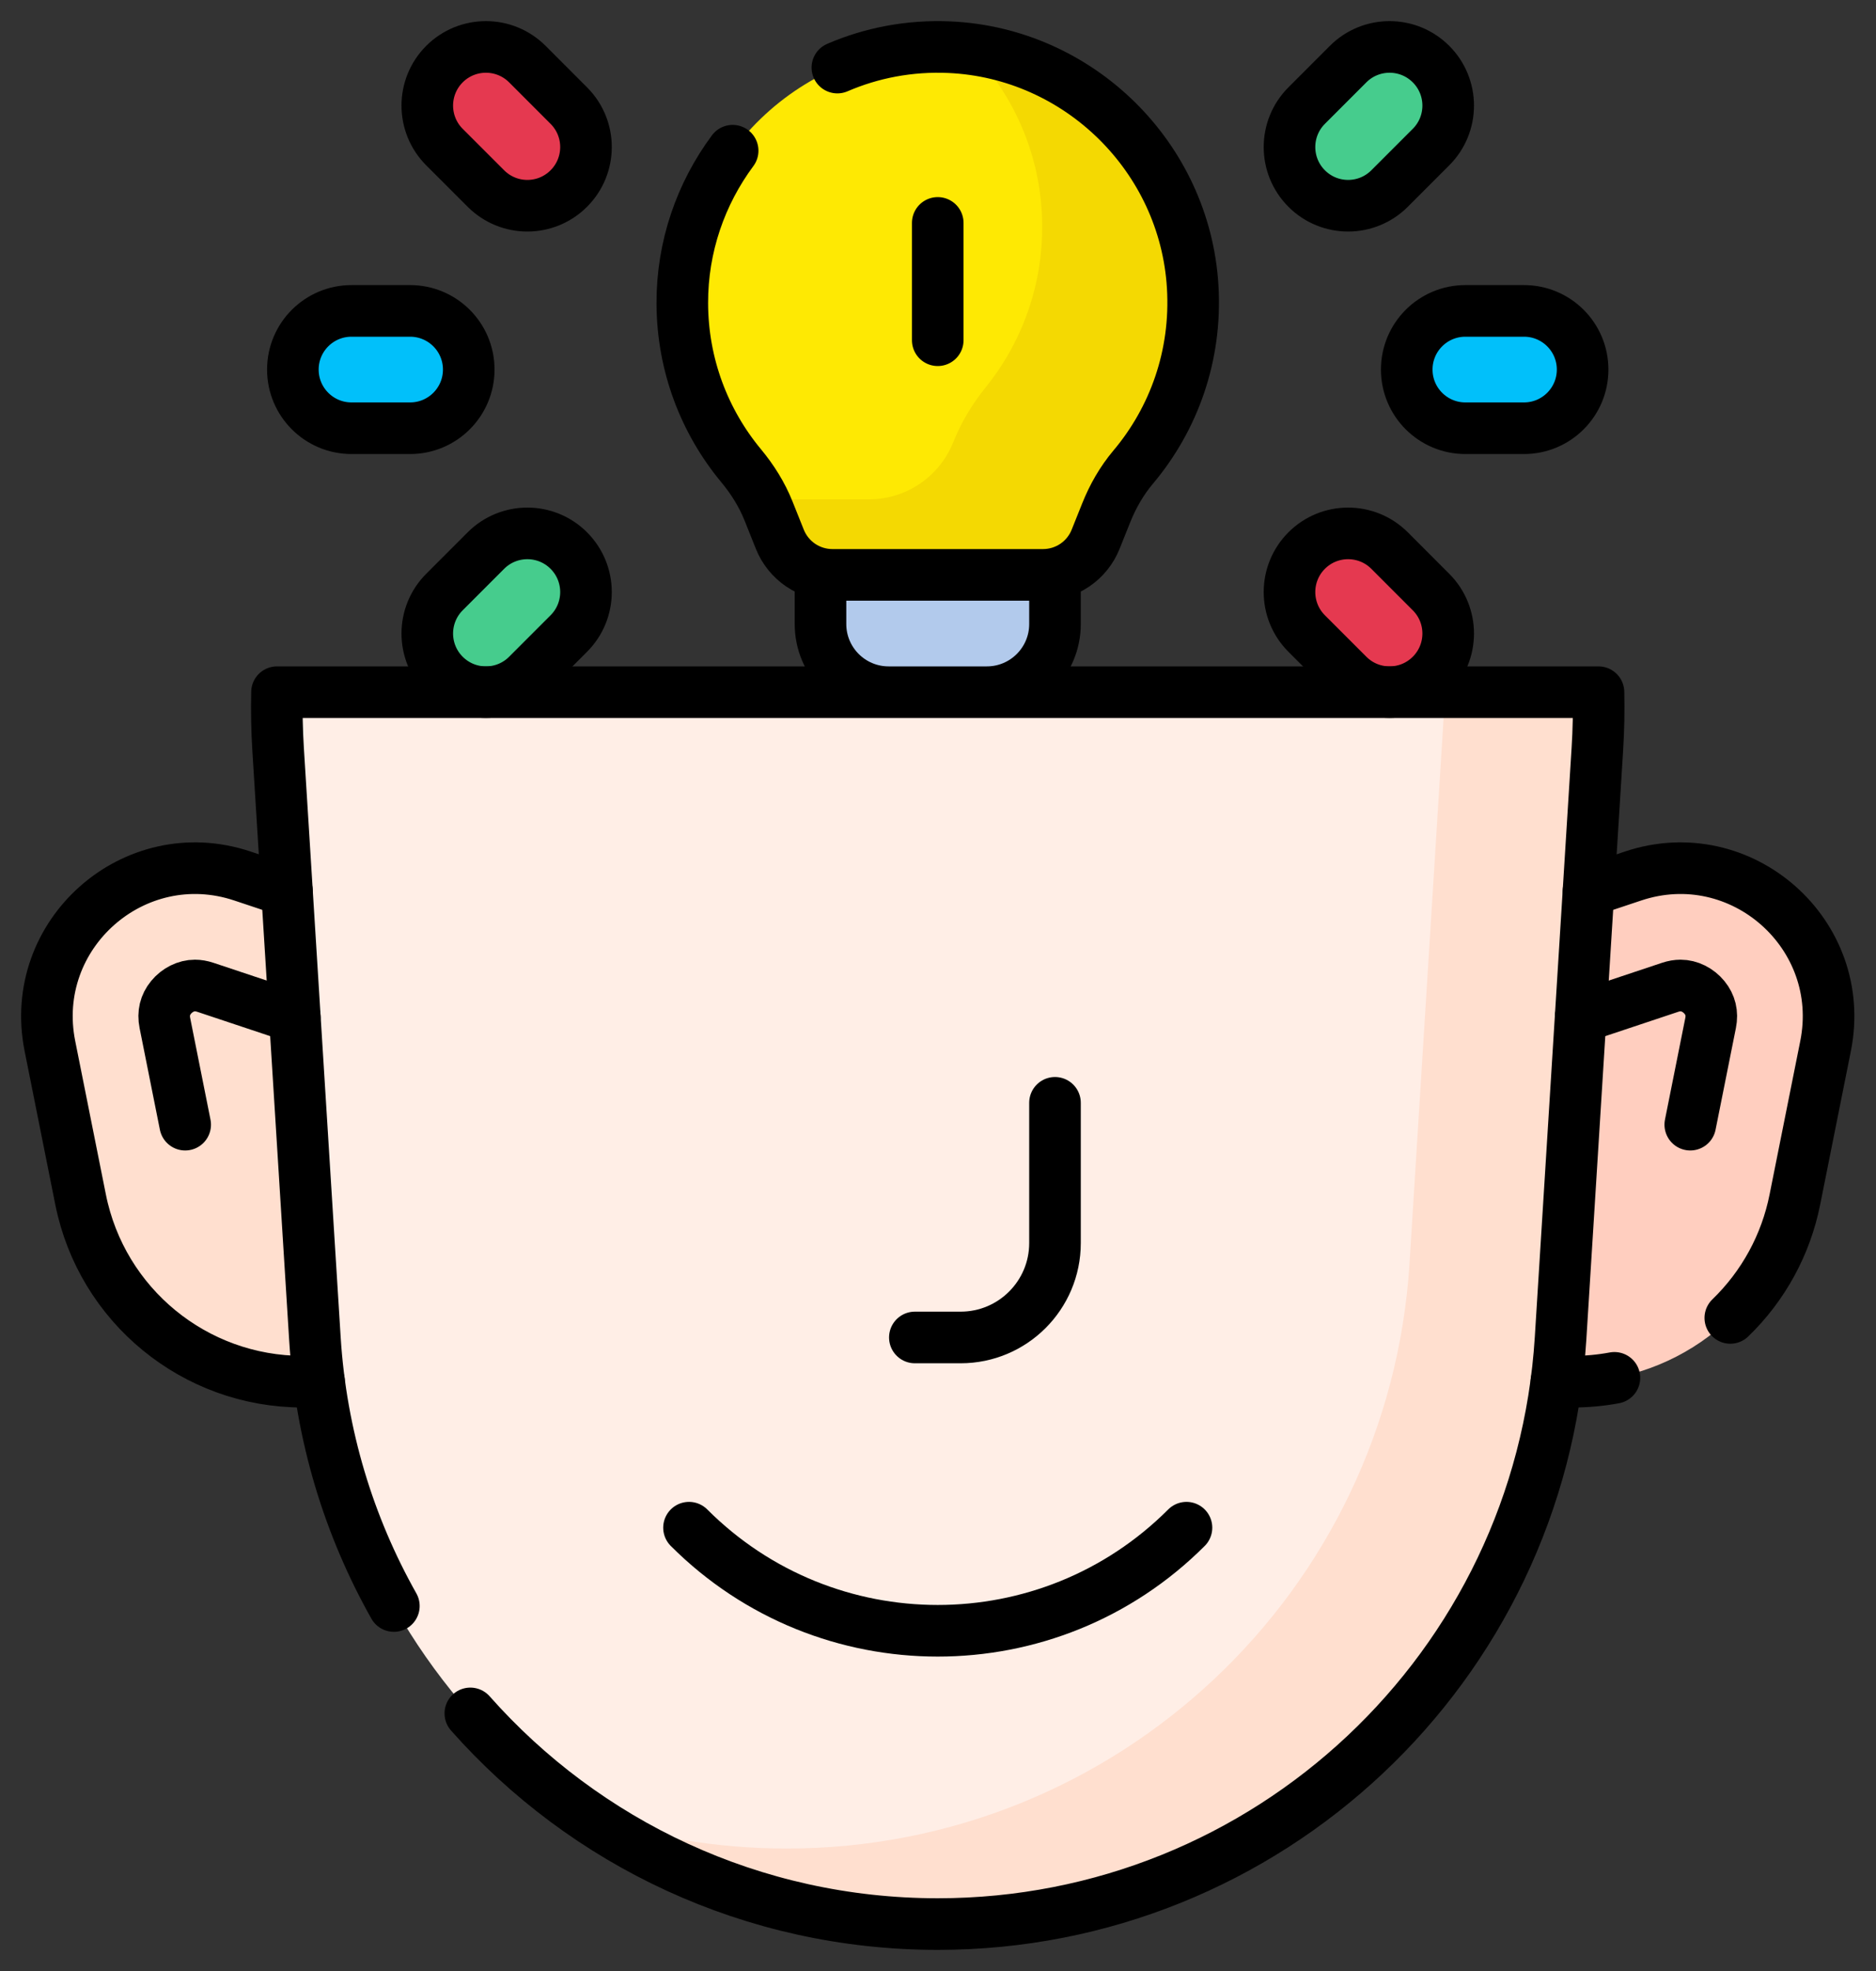 <svg width="80" height="84" viewBox="0 0 80 84" fill="none" xmlns="http://www.w3.org/2000/svg">
<rect x="0" y="0" width="80" height="84" fill="#333333" stroke="none"/>
<path d="M14.989 58.884H12.906C8.303 58.884 4.339 55.635 3.436 51.12L2.128 44.578C1.175 39.813 5.725 35.796 10.335 37.333L14.989 38.884V58.884H14.989Z" fill="#FFDFCF"/>
<path d="M64.989 58.884H67.071C71.675 58.884 75.639 55.635 76.542 51.12L77.85 44.578C78.803 39.813 74.253 35.796 69.643 37.333L64.989 38.884L64.989 58.884Z" fill="#FFCEBF"/>
<path d="M11.812 29.5C11.793 30.307 11.809 31.121 11.86 31.942L13.429 57.049C14.306 71.074 25.936 82 39.989 82C54.041 82 65.672 71.074 66.548 57.049L68.117 31.942C68.169 31.121 68.184 30.307 68.166 29.5H11.812Z" fill="#FFEEE6"/>
<path d="M68.166 29.5H61.63L60.109 53.829C59.233 67.855 47.602 78.781 33.55 78.781C30.56 78.781 27.68 78.286 24.99 77.372C29.27 80.297 34.441 82 39.989 82C54.041 82 65.672 71.074 66.548 57.049L68.117 31.942C68.168 31.129 68.185 30.314 68.166 29.5Z" fill="#FFDFCF"/>
<path d="M50.861 12.218C50.528 6.694 46.015 2.259 40.486 2.011C34.207 1.729 29.079 6.81 29.096 12.922C29.102 15.555 30.043 17.968 31.604 19.848C32.088 20.43 32.492 21.074 32.773 21.777L33.255 22.982C33.434 23.43 33.744 23.814 34.143 24.085C34.543 24.355 35.014 24.5 35.497 24.5H44.48C44.963 24.5 45.434 24.355 45.834 24.085C46.233 23.814 46.543 23.43 46.722 22.982L47.172 21.859C47.453 21.154 47.833 20.489 48.322 19.909C50.053 17.855 51.039 15.152 50.861 12.218Z" fill="#FEE903"/>
<path d="M50.861 12.218C50.546 6.985 46.478 2.729 41.351 2.085C43.117 3.898 44.261 6.32 44.423 8.998C44.595 11.852 43.668 14.486 42.026 16.517C41.455 17.223 40.987 18.005 40.65 18.847C40.362 19.566 39.867 20.181 39.226 20.615C38.585 21.049 37.829 21.281 37.056 21.281H32.55C32.631 21.443 32.706 21.609 32.773 21.777L33.255 22.982C33.434 23.43 33.744 23.814 34.143 24.085C34.543 24.355 35.014 24.5 35.497 24.5H44.48C44.963 24.5 45.434 24.355 45.834 24.085C46.233 23.814 46.543 23.43 46.722 22.982L47.172 21.859C47.453 21.154 47.833 20.489 48.322 19.909C50.053 17.855 51.039 15.152 50.861 12.218Z" fill="#F4D902"/>
<path d="M42.083 29.5H37.895C36.29 29.5 34.989 28.199 34.989 26.594V24.5H44.989V26.594C44.989 28.199 43.688 29.5 42.083 29.5Z" fill="#B2CAEC"/>
<path d="M64.989 18.25H62.489C61.108 18.25 59.989 17.131 59.989 15.75C59.989 14.369 61.108 13.25 62.489 13.25H64.989C66.37 13.25 67.489 14.369 67.489 15.75C67.489 17.131 66.37 18.25 64.989 18.25Z" fill="#01C0FA"/>
<path d="M61.024 6.268L59.257 8.035C58.28 9.012 56.697 9.012 55.721 8.035C54.745 7.059 54.745 5.476 55.721 4.5L57.489 2.732C58.465 1.756 60.048 1.756 61.024 2.732C62.001 3.709 62.001 5.292 61.024 6.268Z" fill="#46CC8D"/>
<path d="M61.024 25.232L59.257 23.464C58.28 22.488 56.697 22.488 55.721 23.464C54.745 24.441 54.745 26.023 55.721 27L57.489 28.767C58.465 29.744 60.048 29.744 61.024 28.767C62.001 27.791 62.001 26.208 61.024 25.232Z" fill="#E53950"/>
<path d="M14.989 18.25H17.489C18.869 18.25 19.989 17.131 19.989 15.75C19.989 14.369 18.869 13.25 17.489 13.25H14.989C13.608 13.25 12.489 14.369 12.489 15.75C12.489 17.131 13.608 18.25 14.989 18.25Z" fill="#01C0FA"/>
<path d="M18.953 6.268L20.721 8.035C21.697 9.012 23.28 9.012 24.256 8.035C25.233 7.059 25.233 5.476 24.256 4.5L22.489 2.732C21.512 1.756 19.93 1.756 18.953 2.732C17.977 3.709 17.977 5.292 18.953 6.268Z" fill="#E53950"/>
<path d="M18.953 25.232L20.721 23.464C21.697 22.488 23.28 22.488 24.256 23.464C25.233 24.441 25.233 26.023 24.256 27L22.489 28.767C21.512 29.744 19.93 29.744 18.953 28.767C17.977 27.791 17.977 26.208 18.953 25.232Z" fill="#46CC8D"/>
<path d="M7.897 47.931L7.031 43.597C6.949 43.187 7.037 42.821 7.293 42.508C7.554 42.19 7.935 42 8.312 42C8.455 42 8.6 42.025 8.754 42.076L12.573 43.349M72.08 47.931L72.947 43.597C73.029 43.187 72.941 42.821 72.685 42.508C72.424 42.19 72.043 42 71.665 42C71.522 42 71.378 42.025 71.224 42.076L67.404 43.349M44.989 47V52.976C44.989 55.198 43.187 57 40.965 57H39.013M50.596 65.107C44.738 70.965 35.24 70.965 29.382 65.107" stroke="black" stroke-width="2.2" stroke-miterlimit="10" stroke-linecap="round" stroke-linejoin="round"/>
<path d="M20.057 73.022C24.946 78.543 32.084 82 39.989 82C54.041 82 65.672 71.074 66.548 57.049L68.117 31.942C68.169 31.121 68.184 30.306 68.166 29.5H11.812C11.793 30.306 11.809 31.121 11.86 31.942L13.429 57.049C13.688 61.184 14.881 65.049 16.796 68.445M31.243 6.423C29.887 8.25 29.089 10.505 29.096 12.923C29.103 15.555 30.043 17.968 31.604 19.848C32.088 20.43 32.492 21.075 32.773 21.777L33.255 22.982C33.434 23.43 33.744 23.814 34.143 24.085C34.543 24.355 35.014 24.5 35.497 24.5H44.48C44.963 24.5 45.434 24.355 45.834 24.085C46.234 23.814 46.543 23.43 46.722 22.982L47.172 21.859C47.453 21.154 47.833 20.49 48.322 19.909C50.053 17.855 51.038 15.152 50.861 12.218C50.528 6.694 46.015 2.259 40.487 2.011C38.783 1.935 37.163 2.253 35.709 2.88M44.989 24.5V26.594C44.989 28.199 43.688 29.5 42.083 29.5H37.895C36.29 29.5 34.989 28.199 34.989 26.594V24.5M39.989 9.5V14.5M64.989 18.25H62.489C61.108 18.25 59.989 17.131 59.989 15.75C59.989 14.369 61.108 13.25 62.489 13.25H64.989C66.37 13.25 67.489 14.369 67.489 15.75C67.489 17.131 66.37 18.25 64.989 18.25ZM61.024 6.268L59.257 8.035C58.28 9.012 56.697 9.012 55.721 8.035C54.745 7.059 54.745 5.476 55.721 4.5L57.489 2.732C58.465 1.756 60.048 1.756 61.024 2.732C62.001 3.709 62.001 5.292 61.024 6.268Z" stroke="black" stroke-width="2.2" stroke-miterlimit="10" stroke-linecap="round" stroke-linejoin="round"/>
<path d="M73.787 56.167C75.198 54.804 76.159 53.044 76.541 51.12L77.85 44.578C78.803 39.813 74.253 35.796 69.643 37.333L67.741 37.967M66.37 58.884H67.071C67.666 58.884 68.26 58.83 68.845 58.721M12.237 37.967L10.335 37.333C5.725 35.796 1.175 39.813 2.128 44.578L3.436 51.12C4.339 55.635 8.303 58.884 12.906 58.884H13.607M61.024 25.232L59.257 23.464C58.28 22.488 56.697 22.488 55.721 23.464C54.745 24.441 54.745 26.023 55.721 27L57.489 28.767C58.465 29.744 60.048 29.744 61.024 28.767C62.001 27.791 62.001 26.208 61.024 25.232ZM14.989 18.25H17.489C18.869 18.25 19.989 17.131 19.989 15.75C19.989 14.369 18.869 13.25 17.489 13.25H14.989C13.608 13.25 12.489 14.369 12.489 15.75C12.489 17.131 13.608 18.25 14.989 18.25ZM18.953 6.268L20.721 8.035C21.697 9.012 23.28 9.012 24.256 8.035C25.233 7.059 25.233 5.476 24.256 4.5L22.489 2.732C21.512 1.756 19.93 1.756 18.953 2.732C17.977 3.709 17.977 5.292 18.953 6.268ZM18.953 25.232L20.721 23.464C21.697 22.488 23.28 22.488 24.256 23.464C25.233 24.441 25.233 26.023 24.256 27L22.489 28.767C21.512 29.744 19.93 29.744 18.953 28.767C17.977 27.791 17.977 26.208 18.953 25.232Z" stroke="black" stroke-width="2.2" stroke-miterlimit="10" stroke-linecap="round" stroke-linejoin="round"/>
</svg>
